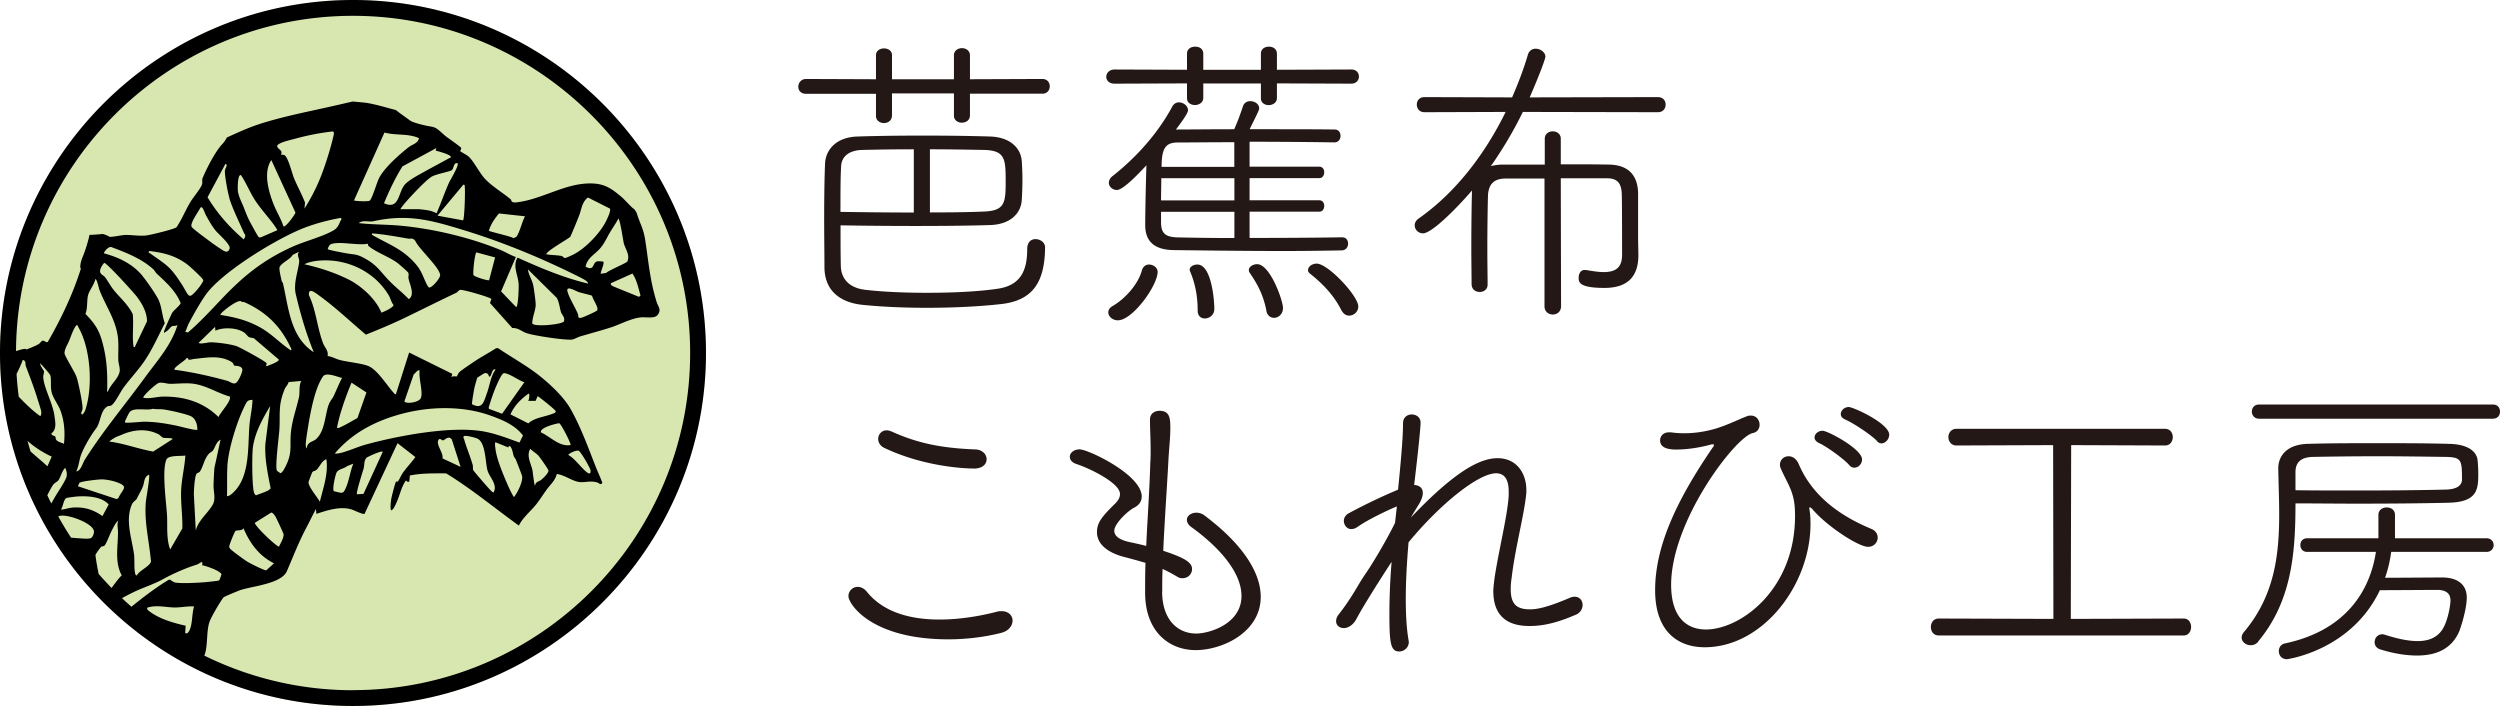 <svg xmlns="http://www.w3.org/2000/svg" id="logo" data-name="logo" viewBox="0 0 271.61 76.71">
  <defs>
    <style>
      .cls-2{fill:#231815}
    </style>
  </defs>
  <g id="design">
    <path fill="#d7e7af" d="M38.35 0C17.21 0 0 17.21 0 38.35S17.21 76.7 38.35 76.7 76.7 59.49 76.7 38.35 59.5 0 38.35 0Z"/>
    <g id="logotype">
      <path d="M105.38 10.19v2.34c0 .54-.44.8-.9.8-.4 0-.84-.27-.84-.74v-2.44h-6.73v2.38c0 .57-.44.84-.87.84s-.87-.27-.87-.77v-2.41h-7.6c-.57 0-.84-.37-.84-.77s.3-.84.84-.84l7.6.03V6c0-.5.44-.74.87-.74s.87.23.87.74v2.61h6.73V6c0-.5.44-.77.87-.77s.87.27.87.77v2.61l7.87-.03c.54 0 .8.4.8.8s-.27.8-.8.8h-7.87ZM91.35 28.87c.03 1.67 1.21 2.44 2.61 2.61 1.91.23 4.35.33 6.76.33 2.78 0 5.59-.13 7.67-.44 2.51-.37 3.21-1.98 3.21-4.32 0-.6.3-1.07.9-1.07.5 0 1.04.33 1.04.9-.03 3.82-1.37 5.79-4.82 6.16-2.41.27-5.26.4-8 .4s-5.19-.13-7.1-.33c-2.34-.27-4.02-1.51-4.05-4.05 0-1.47-.03-3.35-.03-5.22 0-2.31.03-4.62.1-6.13.07-1.31 1.07-2.81 3.55-2.88 2.18-.07 4.59-.1 7.07-.1s4.99.03 7.3.1c2.21.07 3.35 1.27 3.45 2.68.03.44.07 1.17.07 1.98s-.03 1.61-.07 2.21c-.07 1.47-1.24 2.68-3.42 2.75-2.14.07-5.12.1-8.1.1s-5.96-.03-8.17-.07c0 1.57 0 3.21.03 4.39Zm7.93-12.65c-2.01 0-3.99.03-5.59.07-1.47.03-2.28.74-2.31 1.81-.07 1.17-.07 3.18-.07 4.92 2.14.03 5.09.07 7.97.07v-6.87Zm1.74 6.86c2.31 0 4.45-.03 5.96-.1 2.11-.1 2.28-.9 2.28-3.11 0-2.55 0-3.52-2.34-3.58-1.74-.03-3.82-.07-5.89-.07v6.87ZM138.73 9.08v1.57c0 .5-.44.77-.9.77-.4 0-.84-.23-.84-.74V9.07h-6.26v1.57c0 .5-.47.77-.9.77s-.87-.23-.87-.74V9.06l-7.87.03c-.6 0-.9-.37-.9-.74 0-.4.33-.8.9-.8l7.87.03V5.84c0-.54.44-.77.9-.77.44 0 .87.23.87.77v1.74h6.26V5.84c0-.54.44-.77.87-.77s.87.23.87.77v1.74l8.07-.03c.57 0 .84.37.84.77 0 .37-.27.77-.84.77l-8.07-.03Zm-18.32 24.85c0-.23.13-.5.5-.7 1.21-.7 2.71-2.24 3.15-3.85.13-.44.44-.64.77-.64.47 0 .94.33.94.8 0 1.47-2.71 5.26-4.32 5.26-.57 0-1.04-.4-1.04-.87Zm25.45-8.14c.4 0 .6.33.6.67 0 .37-.2.7-.64.74-1.44.03-3.78.07-6.4.07-4.42 0-9.58-.07-11.92-.1-2.11-.03-3.08-.97-3.08-2.71 0-1.47.07-4.49.13-6.5-2.41 2.61-3.01 2.68-3.21 2.68-.47 0-.87-.37-.87-.77 0-.27.13-.54.44-.77 2.58-2.04 4.89-4.62 6.46-7.54.17-.3.44-.44.7-.44.5 0 1 .37 1 .87 0 .37-1.04 1.71-1.31 2.08 1.37 0 3.72-.03 6.33-.03.3-.67.6-1.44.97-2.55.13-.33.44-.5.77-.5.47 0 .97.3.97.77 0 .17 0 .2-1.04 2.28 3.62 0 7.37 0 9.24.03.44 0 .64.33.64.7 0 .33-.2.7-.67.7-1.84-.03-5.59-.07-9.21-.07v2.71h7.57c.37 0 .54.3.54.6 0 .33-.17.64-.54.64h-7.57v2.41h7.57c.37 0 .54.3.54.6 0 .33-.17.64-.54.64h-7.57v2.85c3.88 0 7.97-.03 10.05-.07h.03Zm-11.75-6.43h-7.94c0 .77-.03 1.61-.03 2.41h7.97v-2.41Zm0 3.65h-7.97v1.11c0 1.17.4 1.64 1.81 1.67 1.27.03 3.58.07 6.16.07v-2.85Zm0-7.56c-2.55 0-4.82.03-6.1.03s-1.81.47-1.81 2.65h7.9v-2.68Zm-3.22 19.15c-.4 0-.77-.27-.77-.84 0-1.67-.3-3.01-.8-4.22a.75.75 0 0 1-.07-.23c0-.33.4-.57.84-.57 1.51 0 1.84 3.78 1.84 4.82 0 .67-.54 1.04-1.04 1.04Zm6.7-.84c-.37-1.88-1.07-3.01-1.81-4.12-.07-.1-.1-.2-.1-.3 0-.37.47-.64.9-.64 1.41 0 2.81 3.95 2.81 4.76 0 .67-.5 1.07-.97 1.07-.37 0-.74-.23-.84-.77Zm8.17 0c-.84-1.71-2.11-2.98-3.42-4.02-.17-.13-.23-.27-.23-.4 0-.37.44-.7.94-.7 1.24 0 4.52 3.52 4.52 4.65 0 .6-.5 1-1 1-.3 0-.6-.17-.8-.54ZM167.79 19.4h-4.25c-1.24 0-1.84.64-1.88 1.88-.03.97-.07 3.42-.07 5.66 0 1.61.03 3.11.03 3.95v.03c0 .54-.44.8-.84.8-.47 0-.9-.27-.9-.87 0-.8-.03-2.28-.03-3.92 0-2.31.03-4.86.07-6.06v-.17c-1.94 2.24-4.42 4.65-5.32 4.65-.5 0-.9-.4-.9-.87 0-.27.13-.54.47-.77 4.09-2.88 7.23-7.1 9.41-11.55l-8.81.03c-.57 0-.84-.4-.84-.84 0-.4.27-.8.84-.8l9.51.03c.67-1.54 1.27-3.11 1.71-4.62.13-.47.5-.67.84-.67.54 0 1.07.4 1.07.87 0 .17-.47 1.57-1.71 4.42l13.93-.03c.57 0 .84.4.84.8 0 .44-.27.84-.84.84l-14.67-.03a43.913 43.913 0 0 1-3.48 5.89c.37-.1.84-.17 1.34-.17h4.52v-2.81c0-.54.44-.8.87-.8s.87.27.87.8v2.78c1.81 0 3.62 0 5.22.03 2.01.03 3.11 1.04 3.18 3.05v4.79c0 .8.03 1.51.03 2.01 0 2.18-1.04 3.55-3.68 3.55-2.78 0-2.81-.64-2.81-1.11 0-.44.23-.84.64-.84h.13c.77.13 1.41.23 1.94.23 1.37 0 2.01-.54 2.01-1.88v-.07c0-.27 0-5.29-.03-6.43-.03-1.11-.33-1.81-1.61-1.81h-5.02l.03 13.9c0 .6-.44.9-.9.9-.44 0-.9-.3-.9-.9v-13.9ZM103.03 69.46c-8.42 0-10.85-3.87-10.85-4.68a1 1 0 0 1 1-1.02c.32 0 .68.14 1 .53 1.86 2.32 4.91 3.02 7.88 3.02 2.33 0 4.59-.42 6.2-.84.22-.07.39-.07.57-.07.75 0 1.18.49 1.18 1.02s-.39 1.13-1.25 1.34c-1.79.46-3.8.7-5.73.7Zm2.76-18.56c-1.54 0-5.77-.35-9.74-2.25-.43-.21-.64-.6-.64-.95 0-.49.36-.95.93-.95.18 0 .39.07.64.18 2.65 1.19 5.23 1.76 9.03 1.9.75.04 1.18.56 1.18 1.06 0 .53-.43 1.02-1.4 1.02ZM126.26 64.28c0 2.85 1.51 4.55 3.72 4.55 1.33 0 4.9-1 4.9-4.09 0-2.04-1.58-4.65-5.38-7.43-.41-.27-.55-.57-.55-.84 0-.44.48-.77 1.03-.77.29 0 .63.1.88.3 4.42 3.32 6.11 6.4 6.11 8.84 0 3.85-4.16 5.79-7.07 5.79s-5.49-2.04-5.49-6.23v-.07c0-1.04 0-2.14.04-3.18-.77-.23-1.55-.44-2.43-.67-1.95-.54-2.84-1.54-2.84-2.65 0-.97.41-1.57 1.8-2.95.48-.44.7-.8.7-1.21 0-1.21-3.35-2.81-4.71-3.25-.52-.17-.74-.47-.74-.8 0-.4.41-.8 1.07-.8.92 0 6.74 2.75 6.74 5.12 0 .57-.33.97-.81 1.21-.74.37-2.17 1.77-2.17 2.51 0 .57.55.97 1.55 1.21.63.13 1.25.27 1.92.44.15-3.21.37-6.26.44-8.98.04-.54.04-1 .04-1.41 0-1.27-.07-2.18-.07-3.35 0-.64.52-.94 1.03-.94 1.11 0 1.18.8 1.18 1.88 0 1.14-.15 2.24-.22 3.75-.18 3.25-.41 6.43-.55 9.58 2.25.74 3.13 1.24 3.13 1.98 0 .54-.44 1-1.03 1-.18 0-.37-.03-.59-.17-.55-.33-1.07-.6-1.58-.84-.04.8-.04 1.64-.04 2.44ZM151.73 55.03c-.97.4-3.15 1.44-4.19 2.18-.27.2-.5.27-.74.27-.47 0-.8-.44-.8-.9 0-.3.17-.6.5-.8 1.67-.9 3.55-1.81 5.39-2.58.3-2.98.54-5.63.54-7.2 0-.67.47-.97.94-.97.5 0 .97.3.97.9 0 .2-.07 1.47-.7 6.76.54.03.94.3.94.87 0 .37-.17.84-.54 1.41-.1.17-.4.64-.77 1.27 4.69-4.92 7.43-6.46 9.44-6.46s3.12 1.57 3.12 3.48c0 .17 0 .37-.03.54-.23 2.21-1.21 5.86-1.57 8.98-.07.47-.1.87-.1 1.21 0 1.61.6 2.21 2.08 2.21.64 0 1.64-.1 4.32-1.24.2-.1.4-.13.54-.13.57 0 .87.44.87.9 0 .4-.24.87-.77 1.07-1.27.54-3.01 1.21-4.92 1.21h-.13c-1.74 0-3.88-.6-3.88-3.78 0-.4.07-.87.13-1.41.47-3.11 1.41-6.76 1.54-8.98v-.44c0-1.47-.57-1.98-1.37-1.98-1.91 0-6.06 3.32-9.51 7.5-.17 2.04-.3 4.15-.3 6.13 0 1.61.07 3.15.3 4.49 0 .07.03.13.03.2 0 .64-.54 1.04-1.04 1.04-.94 0-1.07-.9-1.07-4.05 0-1.67.07-3.65.24-5.69-1.14 1.74-3.12 4.86-3.82 6.2-.37.7-.94 1-1.37 1-.47 0-.84-.3-.84-.74 0-.23.07-.5.3-.77.97-1.24 1.57-2.24 2.21-3.32.33-.57.74-1.14 1.11-1.71 1.54-2.41 2.64-4.59 2.78-4.89l.2-1.77ZM186.22 48.37c0-.07-.07-.1-.17-.1-.03 0-.1 0-.17.03-1.47.4-2.81.54-3.75.54-.64 0-1.77-.07-1.77-1 0-.44.33-.87.97-.87h.2c.47.07.97.1 1.47.1 1.11 0 2.31-.17 3.52-.54 1.37-.44 2.38-.97 3.28-1.31.17-.07.3-.07.43-.07.6 0 .94.5.94 1 0 .4-.23.8-.74.9-1.88.4-8.87 9.54-8.87 16.48 0 3.52 1.67 4.86 3.78 4.86 3.75 0 9.68-4.32 9.68-12.32 0-1.51-.17-2.34-.8-3.62-.77-1.54-.84-1.71-.84-1.94 0-.57.44-.94.94-.94.4 0 .84.23 1.11.87 1.41 3.28 4.19 5.49 7.9 7.03.47.2.67.57.67.94 0 .5-.4 1-1.04 1-1.04 0-4.39-2.18-5.99-4.02-.17-.2-.27-.27-.33-.27-.03 0-.07.03-.07.1s.03.13.03.23c.07.4.1.9.1 1.47 0 6.63-5.19 13.4-11.49 13.4-2.88 0-5.39-1.67-5.39-6.2 0-4.99 2.55-10.08 6.26-15.51.1-.1.13-.2.13-.27Zm14.73 2.21c-.54-.67-2.51-2.08-3.31-2.44-.37-.17-.5-.4-.5-.6 0-.4.4-.74.87-.74.57 0 4.29 1.98 4.29 3.11 0 .5-.4.9-.84.9-.17 0-.37-.07-.5-.23Zm2.99-2.65c-.57-.64-2.65-2.01-3.45-2.34-.37-.17-.5-.37-.5-.6 0-.4.4-.77.87-.77s4.39 1.77 4.39 3.01c0 .5-.43.94-.84.94a.61.61 0 0 1-.47-.23ZM210.64 69.04c-.59 0-.86-.46-.86-.92s.28-.92.86-.92l12.45.04-.03-18.88-10.52.04c-.55 0-.86-.46-.86-.92 0-.43.31-.89.86-.89h22.69c.55 0 .83.46.83.89 0 .46-.28.92-.83.92l-10.21-.04-.04 18.88 12.28-.04c.52 0 .79.46.79.92s-.28.92-.79.92h-26.62ZM245.35 69.7c-.23.3-.54.4-.84.4-.5 0-.97-.37-.97-.84 0-.17.07-.37.23-.57 3.32-3.92 3.85-8.31 3.85-12.83 0-1.61-.07-3.28-.1-4.92v-.07c0-1.27.87-2.61 3.28-2.65 2.38-.07 4.89-.07 7.47-.07s5.19 0 7.7.07c2.55.03 3.15 1.11 3.21 1.81.03.33.07.9.07 1.44 0 1.71-.1 3.08-3.25 3.15-2.88.07-6.33.1-10.01.1-2.14 0-4.35-.03-6.6-.03 0 5.39-.4 10.62-4.05 15Zm.07-24.21c-.5 0-.77-.4-.77-.77 0-.4.27-.77.77-.77h25.42c.54 0 .77.37.77.77 0 .37-.23.77-.77.77h-25.42Zm14.37 14.47c-.13.94-.33 1.88-.67 2.81 1.88 0 4.99-.03 6.2-.03 1.77 0 2.68.84 2.68 2.18 0 1.41-.8 3.68-.84 3.72-.77 1.74-2.31 2.58-4.55 2.58-1.17 0-2.51-.2-4.02-.67-.4-.13-.6-.44-.6-.77 0-.44.3-.87.84-.87.1 0 .2.03.33.07 1.37.44 2.55.67 3.48.67 1.21 0 2.08-.37 2.65-1.17.64-.9.94-2.71.94-3.25 0-.84-.6-1.14-1.44-1.14-1 0-4.39.03-6.23.03-3.11 6.56-10.05 7.5-10.11 7.5-.57 0-.87-.44-.87-.87 0-.37.2-.74.64-.84 6.7-1.41 9.28-5.79 9.91-9.95h-7.47c-.5 0-.74-.37-.74-.74s.23-.74.74-.74h7.74v-2.55c0-.54.47-.8.9-.8.47 0 .9.27.9.8v2.55h9.95c.5 0 .77.37.77.74s-.27.74-.77.74H259.8Zm-10.39-6.7c2.14.03 4.29.03 6.36.03 3.78 0 7.27-.03 9.98-.1 1.17-.03 1.71-.44 1.74-1.04 0-2.18-.03-2.48-1.81-2.51-2.24-.03-4.76-.07-7.27-.07s-4.96.03-7.1.07c-1.27.03-1.91.54-1.91 1.67v1.94Z" class="cls-2"/>
    </g>
    <path id="mark" d="M38.35 0C17.21 0 0 17.21 0 38.35S17.21 76.7 38.35 76.7 76.7 59.49 76.7 38.35 59.5 0 38.35 0ZM24.9 21.47c.3 1.06 1.08 2.64 1.55 3.72.16.37.34.31.03.82-1.54-1.31-2.89-2.84-3.93-4.58l1.94-3.62c.34.08-.06.47-.06.79 0 .62.3 2.23.48 2.86Zm24.08-4.38-2.58 1.4c-.66.38-1.97 1.03-2.43 1.58-.73.85-.57 2.77-2.25 2.01.57-1.38 1.21-2.73 2-4l3.68-1.99-.06.28c.26.06 1.74.45 1.65.72Zm1.51 3.16c.07.36-.02 3.63-.19 3.69l-2.77-.51 2.81-3.37c.22.04.13.09.15.19Zm12.68 9.96c.21.11.7.35.73.6-2.67-.63-5.18-1.7-7.67-2.82-.57.93.07 1.88.12 2.9.02.35-.04 2.38-.27 2.48l-1.64-1.71 1.61-3.74c-.59-.19-1.12-.54-1.69-.77-3.32-1.36-7.29-2.3-10.85-2.63-1.51-.14-3.02-.11-4.53-.28.42-.37 1.12-.1 1.56-.2 3.77-.83 6.29-.13 9.96 1 4.35 1.34 8.59 3.11 12.66 5.16Zm-10.06-5.13c.22-.75.62-1.3 1.1-1.89l2.83.31c-.34.64-.52 1.55-.88 2.15-.06.11-.39.25-.41.22-.08-.15-2.29-.64-2.63-.79Zm15.05 3.33c-.08.16-2.03.96-2.31 1.25l-.59.08c0-.28.46-1.18.27-1.32-.2-.02-.61-.08-.78.03-.37.24-.23 1.02-1.13.52.18-.94.99-1.32 1.55-1.95.5-.57.74-1.16 1.08-1.74.3-.51.65-1 .93-1.52.17-.04.54 2.49.6 2.7.18.62.7 1.27.37 1.96Zm.55 1.31c.49.71.64 1.58.88 2.39l-.17.14-2.46-1c-.19-.09-.74-.24-.57-.49l2.32-1.04Zm-3.83 4c-.06.11-1.52.76-1.71.8-.11.02-.25.05-.33-.05-.01-.01 0-.25-.06-.37-.27-.68-1.04-1.91-1.14-2.51-.1-.59.92.04 1.23.14.47.15.99.24 1.46.4.06.4.73 1.25.55 1.59Zm.99-9.74c-.65 1.33-2.25 3.01-3.59 3.68-.14.07-.82.39-.9.37-.14-.02-.24-.19-.38-.22-.5-.1-1.13-.09-1.64-.18-.08-.3 2.26-1.61 2.59-1.89.35-.77.67-1.56.98-2.35.25-.64.29-1.45.95-1.93l2.36 1.19c.2.16-.26 1.1-.37 1.32Zm-7.96 6.92c-.12-.53-.49-1.05-.55-1.63l3.13 3.09c.27.47.31 1.08.46 1.55.1.31.49.61.3 1.04-.45.34-3.2.57-3.42.2-.02-.66.37-1.43.37-2.05 0-.35-.2-1.85-.29-2.21Zm-4.12-2.93-.65 2.47c-.12.08-1.51-.34-1.69-.54-.11-.14.12-2.34.31-2.48l2.03.55Zm-5.97 1.93c.01.32-.95 1.49-1.24 1.32-.07-.1-.16-.2-.21-.32-.38-.75-.54-1.41-1.12-2.11-1.4-1.68-2.89-2.18-4.7-3.2-.11-.06-.25-.16-.06-.23 1.29.11 2.56.34 3.84.56.35.06.43-.13.78.23.39.9 2.67 2.9 2.71 3.75Zm.95-10.03c-.48 1.08-.86 2.22-1.34 3.3-.6-.33-1.23-.37-1.9-.44h-2.04c.19-.3.42-.58.66-.85.54-.61 2.13-2.32 2.74-2.68.54-.31 1.97-.55 2.18-.7.26-.19.18-.86.62-.77.28.11-.83 1.93-.92 2.13Zm-4.34-3.9c-1.01.78-2.68 2.26-3.24 3.37-.28.56-.7 2.09-1.01 2.45-.12.14-1.68.06-1.72-.02l3.31-7.37c1.21.34 2.56.07 3.75.61-.11.57-.7.66-1.09.96Zm-4.46 10.52c.03.12-.02.16.1.26.69.6 2.2 1.16 3.05 1.77.19.14 1.13.95 1.22 1.09.12.19 0 .41.04.64.13.65.73 1.79.03 2.25-.64-.68-1.39-1.25-2.04-1.91-.96-.96-1.3-1.69-2.57-2.42-1.06-.61-1.15-.47-2.23-.66-.26-.05-1.93-.35-1.97-.45.1-.27.17-.49.46-.57 1-.27 2.82.2 3.92-.01Zm5.75 16.76c-.23.52-1.73.66-1.78.34l1-2.9c.1-.06.53-.64.65-.41-.13.74.4 2.36.13 2.97Zm7.48 1.87c1.33.47 2.76 1.05 3.62 2.2l-.38.76c-1.26-.45-2.5-.94-3.81-1.19-3.54-.66-9.32.44-12.82 1.39-.89.24-1.82.67-2.68.9-.12.03-.69.17-.74.07 1.97-2.32 4.63-3.63 7.53-4.36 2.94-.74 6.4-.79 9.28.23Zm4.99-1.57.22-.51c.27.15 1.93 1.49 1.96 1.62.05.2-.24.25-.38.31-.85.33-1.93.41-2.59 1.03l-1.94-.98c.4-.93 1.13-1.66 1.94-2.24.15-.07.1.33.09.4 0 .13-.05.25-.1.37h.8Zm.58 3.42c-.16-.5 1.62-.95 1.98-.99.23.09 1.32 2.25 1.24 2.37-1.22.22-2.16-.9-3.22-1.37Zm4.11 2.01c.26.15 1.09 1.63 1.23 1.97.12.31.05.64-.28.41-.67-.48-1.31-1.49-2.08-1.93-.03-.13.9-.58 1.13-.45Zm-3.3 2.13c.05.28-.6.88-.83 1.06-.15.12-.57.15-.62.6-.08.05-.25-1.5-.28-1.67-.17-.79-.68-1.56-.24-2.34.27.27.63.47.89.75.16.17 1.05 1.44 1.08 1.59Zm-5.03-6.16-1.43-.53-.03-.13c.28-.94.59-1.87 1.01-2.76.11-.23.45-1 .67-.99.6.04 1.59.8 2.2.99l-2.42 3.42Zm-1.64-2.26c-.34.91-.46 1.84-1.62 1.23-.06-.08.22-1.67.28-1.9.04-.15.25-.92.28-.97.03-.04.76-.51.81-.51.51-.06.38.45.56.38.23-.17.22-.93.62-.77-.53.71-.63 1.72-.93 2.54Zm3.82 9.11c.06.57-.51 1.75-.89 2.2-.08-.03-.57-1.05-.64-1.22-.48-1.1-1.22-2.82-1.37-3.98-.03-.24-.08-.53-.02-.76l1.41.57.08-.16.13.04c.27.33.27.75.39 1.07.06.15.18.26.24.41.11.29.66 1.66.68 1.83Zm-3.1 1.7c-.14-.02-.21-.12-.3-.2-.2-.18-1.86-2.1-1.92-2.23-.06-.14 0-.38-.06-.58-.28-.95-.68-1.89-.94-2.81-.04-.12-.14-.19.02-.3.16-.11 1.21.17 1.43.27.92.42.86 2.6 1.11 3.48.22.74 1.13 1.52.65 2.38Zm-5.96-5.75c.19-.17.29.12.47.09.23-.04.55-.55.94-.11l.96 2.99-1.97-.92c.15-.58-.78-1.54-.41-2.04Zm-6.09 1.35-2.09 4.56-.71.04c-.11-.17.62-2.43.73-2.82.1-.38.01-.86.33-1.16.1-.09 1.67-.82 1.74-.63Zm-3.19 1.27c-.39.91-.49 2.19-1.02 3.02-.21.32-.77 0-1.08-.01-.23-.14.14-1.79.28-2.05.21-.38.82-.41 1.14-.69l.69-.27Zm.44-4.95c-.59.32-1.24.72-1.84.99-.13.06-.24.14-.38.05.34-1.68.93-3.3 1.58-4.89l1.62 1.07-.98 2.79Zm-2.56-2.43c-.13.29-.41.59-.53.9-.44 1.11-.4 2.95-1.42 3.83-.36.31-.92.26-1 1-.14-.14-.1-.47-.09-.65.04-.48.15-1.13.23-1.63.25-1.58.74-4.26 1.63-5.54.35-.5 1.55.05 2.07.16-.34.63-.59 1.3-.9 1.94Zm-1.52 11.53c-.22-.45-1.34-1.73-1.22-2.18.02-.08.37-1.01.41-1.05.1-.13.3-.12.42-.22.36-.3.57-1 1.1-1.18.23 1.58-.35 3.11-.71 4.63Zm-3.99-23.71c-.03-.11-.13-.19-.15-.26-.07-.3-.32-1.34-.23-1.54.25-.5 1.12-.8 1.42-1.32l.69-.34c-.3.42.07.68.01 1.13-.14 1.08-.6 2.24-.39 3.37.51 2.19 1.13 4.34 1.98 6.42-2.55-1.66-2.72-4.77-3.34-7.45ZM20.43 68.72c-.08.1-.2.12-.31.05l.05-.79c-1.32-.3-2.82-.72-3.92-1.55-.1-.08-.35-.26-.24-.41.97-.33 1.99-.03 2.98-.02.7 0 1.4-.16 2.1-.11-.28.78-.13 2.2-.66 2.84Zm-1.5-5.47c-.2-.06-.42-.3-.54-.28-.05 0-.76.45-.87.53-1.09.72-2.17 1.55-3.24 2.42-.35-.31-.7-.62-1.03-.94.42-.22.85-.45 1.27-.65 1.05-.51 2.21-.86 3.2-1.41 1.14-.63 2.47-1.21 3.7-1.59.26-.08.68-.58.54.08.38.05 2.14.66 2.1 1.03-.09.16-.15.52-.27.62-.06.05-1.28.17-1.49.19-.71.06-2.76.18-3.35.02Zm-9.14-4.76c-.35.09-1.36-.03-2.06-.07-.5-.75-.96-1.52-1.4-2.31.04-.02.06-.04.11-.05.82-.27 3.74.79 3.77 1.69 0 .25-.15.68-.41.74ZM7.8 55.16c-.43.03-.77.2-1.19.2.26-.33.27-1.04.6-1.25.07-.04 1-.16 1.17-.17 1.12-.07 2.65 0 3.43.87l-.68 1.26c-1.05-.75-2.06-1.02-3.34-.92Zm.67-2.33c.05-.12.09-.27.17-.37.14-.17 2.12-.39 2.46-.38.45.02 1.08.13 1.5.28 1.47.51.75.7.24 1.78l-.18.08-4.19-1.39Zm14.64 2c-.51.92-1.57 1.69-1.84 2.81l-.21-3.96c.01-.5.08-1.74.26-2.15.07-.17.29-.14.41-.32.34-.51.44-1.27.9-1.84.16-.2.37-.27.49-.41.24-.29.35-.95.84-1.19l-.67 3.09c-.04.64-.08 1.29-.09 1.93 0 .69.26 1.42-.09 2.04Zm-3.97-8.59c-1.24-.25-2.33-.43-3.6-.42-.27 0-1.92.19-1.98.06-.02-.06.42-.98.52-1.1.47-.57 1.86-.13 2.54-.37.4.08.8.02 1.2.08.62.09 2.41.48 2.92.73.53.26.71.92.7 1.46-.01.16-2.08-.4-2.3-.44Zm.66 11.19-1.31 2.26c-.45-1.18-.27-2.59-.35-3.82-.09-1.35-.56-4.82-.06-5.94.22-.5 1.58-.35 2.06-.44-.08 1.26-.4 2.5-.46 3.76-.06 1.38.17 2.79.13 4.18Zm-2.61-10.27c.21.11.36.33.54.4.18.06.96-.02 1.03.14l-2.12 1.36c-1.59-.28-3.14-.88-4.76-1.09-.02-.04.62-.44.71-.48.14-.07.41-.16.62-.25 1.25-.56 2.72-.72 3.98-.07Zm-.78 13.81c-.08.55-1.3 1.01-1.54 1.55-.17-.03-.16-.12-.19-.25-.13-.5-.04-1.47-.12-2.06-.23-1.7-.99-3.7-.22-5.43.12-.28.46-.45.53-.61.2-.42.48-.89.64-1.28.2-.47.11-1.1.68-1.31.14.06-.31 2.57-.34 2.91-.2 2.22.36 4.28.55 6.48Zm7.33-15.66c-1.67-1.65-3.77-2.26-6.07-2.22-.66.01-1.45.27-2.1.12-.08-.2 1.39-1.53 1.69-1.61.34-.1.89.1 1.21.1 1 0 2-.17 3.02.08 1.22.29 2.27.96 3.47 1.3.25.41-1.06 1.78-1.22 2.23ZM21.08 39c1.35-.14 2.77-.44 4.04.3.26.15.27.39.33.42.09.04.76-.02.87.38.08.27-.35 1.12-.53 1.35-.33.46-.71.04-1.12-.08-1.88-.52-3.79-.94-5.72-1.2-.11-.28 1.22-1 1.35-1.3l.16.08c-.14.27.61.04.61.04Zm5.58-2.75c.39.35.19.38.91.49l2.72 2.32c.06.24-1.07.62-1.27.71l-.13-.05c.03-.07.1-.18.08-.25-.04-.18-2.89-1.73-3.26-1.86-.7-.23-2.12-.42-2.87-.42-.21 0-1.16.24-1.25.05l1.78-1.73.03.42c.87-.42 2.53-.34 3.26.3ZM24 34.09c.19-.3 2.07-1.78 2.27-1.28 0 0 .16 0 .21-.01 2.38 1.05 3.96 2.57 5.07 4.9.06.13.17.22.06.37-1.13-.74-2.08-1.78-3.26-2.45-1.38-.79-2.75-1.14-4.3-1.39-.11-.02-.17.05-.05-.13Zm5.4 18.94c-.07.31-1.27.63-1.59.79a.6.6 0 0 1-.2-.27c-.24-.66-.25-4.27-.12-5.05.26-1.63 1.04-2.98 1.86-4.39l-.52 4.12c-.09 1.62.26 3.22.57 4.8Zm-4.7-2.4c.12-1.89 1.04-4.84 1.9-6.56.24-.48.29-.61.83-.63-.02.92-.25 1.85-.33 2.76-.2 2.45.12 5.95-2.09 7.59-.06.04-.34.15-.35.11.04-1.08-.02-2.18.05-3.27Zm.22 8.65c.04-.18.55-1.51.67-1.6.14-.11.72.02.86-.29.7 1.63 1.69 3 3.32 3.81l-.84.76c-.22.03-1.7-.73-2.01-.91-.29-.17-1.8-1.26-1.93-1.45-.08-.12-.1-.18-.07-.33Zm2.75-2.47 1.79-1.12c.18-.02.39.31.48.46.1.16.86 1.79.87 1.89.01.47-.31.92-.49 1.34-.19.09-2.52-2.09-2.64-2.57Zm2.77-5.41c-.1-.1-.28-.17-.35-.27-.23-.34.22-3.75.26-4.41.11-1.78-.16-2.68.59-4.47.1-.23.35-.46.42-.74l1.37-.12c-.29.56-.12 1.24-.26 1.82-.26 1.14-.68 2.31-.83 3.48-.24 1.84.27 2.44-.8 4.33-.06.1-.27.41-.4.39Zm12.32-18.26c-.07.31-1.02.71-1.32.83-.61-1.5-2.21-2.94-3.64-3.64-1.49-.73-3.12-1.26-4.73-1.62.76-.39 1.92-.46 2.78-.41 2.59.15 5.07 1.55 6.39 3.8.2.33.26.73.52 1.04Zm-5.75-9.18c-.2.44-.32.79-.73 1.04-1.12.68-3.11 1.19-4.4 1.76-3.2 1.42-5.38 3.17-7.77 5.69-1.2 1.26-2.37 2.54-3.69 3.67l-.29-.06c.14-.3.23-.63.38-.92.47-.9 1.25-2.28 1.83-3.1 1.75-2.5 7.93-6.25 10.83-7.33 1.25-.47 2.54-.8 3.86-1.04.13.18.04.18-.02.3Zm-.74-9.38c-.27 1.28-.83 3.06-1.29 4.29-.5 1.32-1.14 2.6-1.9 3.79l.06-.65c-.34-.89-.82-1.75-1.19-2.63-.21-.51-.62-2.21-1.01-2.5-.15-.11-.4-.06-.41-.07 0-.02.1-.19.04-.34-.07-.19-.44-.36-.46-.61.05-.35 1.51-.67 1.85-.76 1.36-.38 2.77-.66 4.18-.82.16.06.15.17.12.31Zm-4.17 8.53c-.1.28-1.06 1.59-1.3 1.49-.28-.86-.82-1.72-1.13-2.55-.52-1.36-1.07-3.37-.19-4.66l2.62 5.71ZM30.15 25l-1.78.77c-.1.04-.19.04-.28-.03-.08-.06-.82-1.43-.94-1.65-.28-.53-.48-1.09-.7-1.64-.22-.55-.55-1.14-.61-1.75-.02-.19-.04-1.82.34-1.67.58.86.96 1.85 1.52 2.71.73 1.14 1.74 2.11 2.44 3.26Zm-6.71.07c.29.35 1.63 1.5 1.51 1.92-.19.65-.7.23-1.05 0-.54-.34-1.21-.85-1.73-1.24-.24-.18-1.27-.94-1.35-1.11-.2-.4.75-1.64.95-2.08.13-.07.15-.06.24.05.09.1.29.66.42.88.3.53.62 1.11 1.01 1.58Zm-1.35 5.38c-.05.36-1.14 1.66-1.39 1.68-.12.03-.18-.04-.26-.11-.12-.11-.5-.84-.66-1.08-1.3-2.02-1.59-2.07-3.51-3.44-.12-.09-.18 0-.06-.23 1.55.18 2.83.49 4.11 1.44.26.19 1.77 1.55 1.76 1.74Zm-5.45-1.21c.17.15.25.36.39.49 1.03.96 2.05 1.86 2.6 3.2-.04.22-.76.79-.92 1.05-.1.16-.89 1.93-.89 2.04 0 .27.1.07.16.04.34-.16.51-.53.74-.63.1-.05.39.03.57-.14-.68 2.21-2.16 3.84-3.49 5.65-2.21 3.03-4.58 5.84-6.57 8.98-.26.4-.43 1.23-.95 1.3.29-.56.33-1.31.55-1.87.34-.86 1.06-2.09 1.6-2.79.52-.67.46-1.94 1.23-2.4.12-.07.28-.04.41-.1.4-.21.98-1.43 1.32-1.9.71-.98 1.6-1.91 2.28-2.9.89-1.3 1.52-2.75 2.24-4.15-.3-.79-.33-1.79-.69-2.55-.32-.66-1.53-2.4-2.04-2.93-1.07-1.11-2.43-1.71-3.89-2.11.06-.26.49-.71.77-.69 1.62.61 3.28 1.24 4.58 2.41Zm-1.76 3.01c.56.73 1.1 1.72 1.09 2.66l-1.33 2.8c-.22-.05-.13-.07-.15-.19-.14-1.13.05-2.26-.07-3.39-.5-1.05-1.42-1.81-2.11-2.68-.31-.39-.6-.96-.92-1.36-.13-.16-.38-.23-.48-.45-.15-.34.19-.81.4-1.08.25-.06 3.24 3.25 3.58 3.7Zm-2.09 4.23c.13.91.04 1.7.06 2.6.01.4.23.93.14 1.33-.18.81-1.03 1.37-1.27 2.17-.12-.04-.07-.26-.07-.37.03-1.9-.06-3.44-.6-5.28-.36-1.23-.88-1.91-1.77-2.83.28-.64.11-1.59.34-2.19.18-.48.62-1.03.74-1.58.15-.09.39 1.01.42 1.1.65 1.73 1.74 3.19 2.01 5.06Zm-3.51 8.03c-.07.22-.17.35-.31.52-.31-.05-.02-.36 0-.62.04-.49-.45-2.83-.63-3.38-.18-.59-1.32-2.34-1.33-2.65-.01-.46.36-1 .51-1.38.24-.57.41-1.19.79-1.68.17.02.15.13.21.24 1.33 2.3 1.59 6.44.76 8.94Zm-2.2 6.32c.17.31.25.77.1 1.11-.29.67-.94 1.57-1.32 2.25-.09.17-.19.33-.29.5-.15-.29-.29-.59-.43-.88.19-.38.38-.75.6-1.09.18-.28.5-.37.63-.57.25-.4.36-.96.69-1.3ZM2.99 47.9c.78.7 1.65 1.25 2.63 1.71l-.47 1.05c-.45-.43-1.14-.99-1.83-1.61-.12-.38-.22-.76-.33-1.15Zm3.97.32c-.25-.12-.57-.18-.78-.36-.18-.16-.12-.35-.16-.41-.1-.13-.42-.11-.44-.36.6-.44.43-1.22.34-1.89-.19-1.42-1.15-3.04-1.22-4.22-.01-.24.1-.45.08-.62-.02-.16-.45-.61-.41-.89.22.25 1.07 1.13 1.12 1.38.1.52-.05 1.32.18 1.97.19.54.67 1.19.88 1.74.45 1.17.53 2.41.4 3.66Zm-2.48-3.51c.02.19 0 .34-.09.51-.87-.6-1.61-1.36-2.35-2.11-.11-.82-.19-1.64-.24-2.48.24-.5.49-.99.67-1.52.39.06.25.44.34.68.43 1.14.94 2.46 1.29 3.63.08.25.37 1.14.38 1.3Zm6.23 17.63c-.13-.68-.26-1.36-.34-2.04.02-.1.51-.79.61-.88.14-.12.3-.01.43-.21.26-.41.52-1.17.77-1.64.17-.32.39-.8.67-1.01-.16.43-.03.83-.03 1.25 0 1.58-.38 3.28.41 4.71-.2.13-.68.78-1.11 1.36-.48-.5-.95-1.01-1.41-1.53Zm27.64 12.65c-5.79 0-11.27-1.36-16.15-3.76.02-.06.05-.13.07-.19.32-1.04.14-2.61.53-3.58.24-.58 1.09-2.05 1.48-2.55.08-.1 1.67-.74 1.78-.78 1.33-.46 4.51-.69 5.11-2.08.72-1.67 1.27-3.13 2.14-4.77.35-.66.66-1.34 1.02-1.98l.04.53c1.17-.38 2.55-.85 3.8-.49.3.09 1.27.59 1.44.48l3.58-7.67 1.94 1.51c-.42.57-.89 1.07-1.31 1.63-.23.32-.4.75-.58 1.01-.05.06-.19-.01-.22.04-.11.19-.44 1.51-.5 1.8-.04.22-.18 1.23 0 1.31.26-.13.42-.55.54-.81.37-.78.52-1.7 1.04-2.44.14.09.2.23.37.1l.06-.64c1.3-.26 2.62-.23 3.94-.23 2.77 1.69 5.27 3.78 7.9 5.67.45-.9 1.28-1.54 1.9-2.32.38-.48.77-1.1 1.14-1.61.38-.52.92-.97 1.08-1.67.81.09 1.71.78 2.44.87.67.08 1.17-.18 1.97.05.18.05.36.35.54.03-.22-.61-.51-1.2-.74-1.8-.81-2.06-1.61-4.28-2.71-6.22-.73-1.29-2.15-2.62-3.32-3.56-1.42-1.14-3.05-2.02-4.55-3.04h-.22c-.82.53-1.69.98-2.49 1.53-.32.22-1.3.87-1.51 1.08-.13.13-.23.43-.28.46-.04.02-.44-.09-.58.09l.1-.37-4.69-2.32-1.44 4.54c-.15-.02-.19-.11-.28-.21-.69-.77-1.71-2.4-2.64-2.83-.71-.33-2.34-.46-3.21-.7-.44-.12-.83-.37-1.29-.42.13-.54-.31-.93-.48-1.37-.66-1.71-.75-3.58-1.55-5.25-.04-.74.47-.41.85-.14 1.89 1.33 3.58 2.95 5.34 4.44 1.42-.57 2.87-1.17 4.25-1.84 1.86-.9 3.7-1.82 5.57-2.71.16-.08.26-.27.4-.31.31-.08 3.36.82 3.42.99l-.16.43 2.43 2.72c.64-.03.99.35 1.5.54.77.28 4.24.81 5.02.71.16-.02.67-.29.89-.35 1.1-.32 2.21-.62 3.31-.97 1.01-.33 2.15-.97 3.26-1.09.46-.05 1.47.16 1.79-.24.48-.59.07-.91-.1-1.46-.73-2.37-.87-4.37-1.24-6.76-.18-1.18-.59-1.8-.9-2.83-.04-.13-.28-.51-.37-.53-.09-.01-1.05-1.06-1.28-1.25-1.02-.85-1.72-1.39-3.06-1.47-2.95-.17-5.55 1.75-8.41 2.05-.58.06-.49-.25-.58-.33-.89-.74-1.93-1.34-2.75-2.18-.65-.67-1.24-1.95-1.86-2.5-.16-.14-.85-.5-.87-.55-.02-.06.12-.24.09-.36-.02-.09-1.21-.93-1.42-1.08-.37-.27-.33-.25-.59-.48-.96-.88-.91-.64-2.03-.91-.5-.12-1.23-.31-1.48-.49s-1.11-.78-1.57-1.15c-1.07-.28-2.1-.6-3.17-.78-.5-.06-1.01-.1-1.52-.15-.7.16-1.5.35-1.7.39-2.96.69-6.99 1.42-9.72 2.53-.76.31-1.51.65-2.25.99-.14.27-.31.52-.52.74-.96 1.03-2.06 3.49-2.05 3.53-.21.3-.02.6-.16.9-.23.53-.98 1.38-1.3 1.95-.5.86-.88 1.8-1.44 2.63-.22.21-2.9.86-3.34.9-.77.07-1.56-.08-2.28-.06-.26 0-1.65.3-1.71.17-.02-.04-.45-.23-.7-.28-.4.04-.79.08-1.19.09h-.23c-.19.83-.43 1.63-.76 2.43-.27.65-.3 1.2-.18 1.24-.87 2.78-2.15 5.45-3.6 7.97-.18.12-.39-.21-.6-.12-.12.05-.25.28-.4.36-.4.24-1.35.59-1.35.59.04-.16-.49-.04-1.1.17.11-20.11 16.49-36.43 36.61-36.43s36.63 16.43 36.63 36.63-16.43 36.63-36.63 36.63Z"/>
  </g>
</svg>
